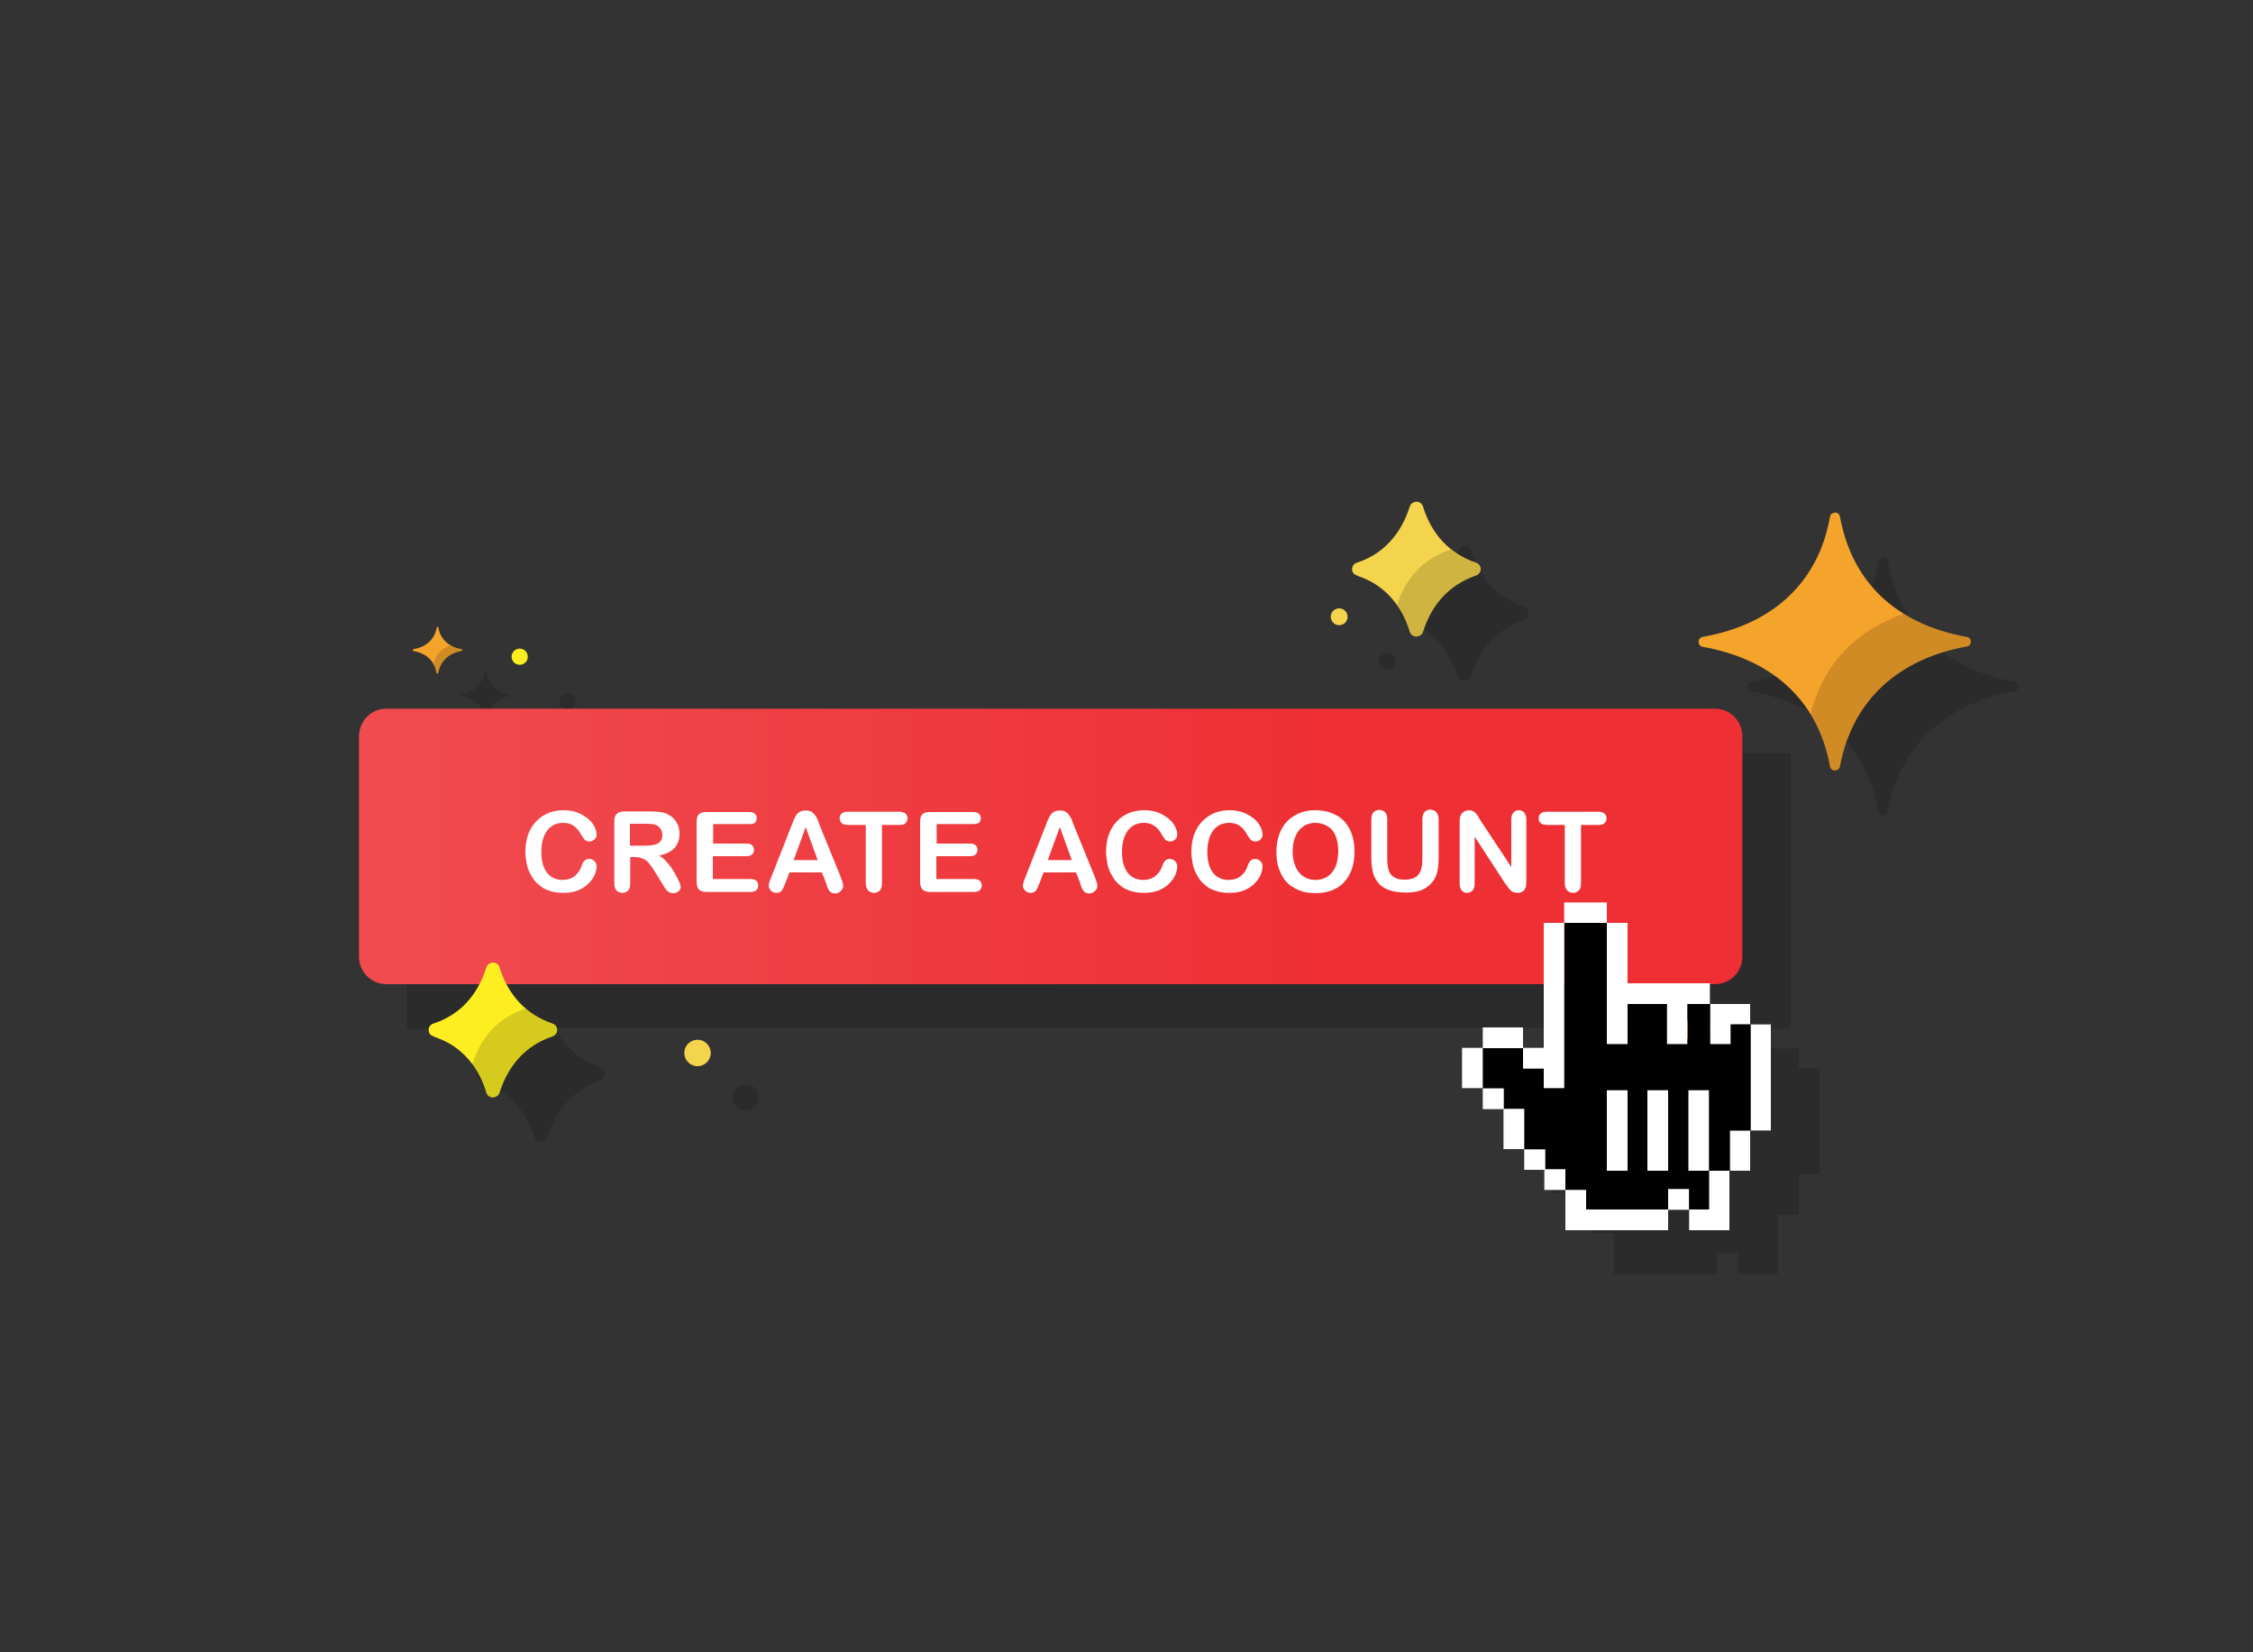 <?xml version="1.0" encoding="utf-8"?>
<!-- Generator: Adobe Illustrator 22.0.0, SVG Export Plug-In . SVG Version: 6.00 Build 0)  -->
<svg version="1.1" id="Layer_1" xmlns="http://www.w3.org/2000/svg" xmlns:xlink="http://www.w3.org/1999/xlink" x="0px" y="0px"
	 viewBox="0 0 750 550" style="enable-background:new 0 0 750 550;" xml:space="preserve">
<rect x="0" y="0" width="750" height="550" fill="#333333" stroke="none"/>
<style type="text/css">
	.st0{opacity:0.15;}
	.st1{fill:#010101;}
	.st2{fill:url(#SVGID_1_);}
	.st3{fill:#FFFFFF;}
	.st4{fill:#F4A32B;}
	.st5{opacity:0.15;fill:#010101;}
	.st6{fill:#FCEE21;}
	.st7{fill:#F4D44D;}
</style>
<g>
	<g class="st0">
		<path class="st1" d="M672,228.5c0-0.8-0.6-1.5-1.4-1.6c0,0,0,0,0,0c-0.7-0.1-1.5-0.3-2.3-0.4c-0.2,0-0.5-0.1-0.7-0.2
			c-0.6-0.1-1.1-0.3-1.7-0.4c-0.3-0.1-0.6-0.2-0.9-0.2c-0.5-0.1-1.1-0.3-1.6-0.5c-0.3-0.1-0.6-0.2-0.9-0.3c-0.5-0.2-1.1-0.3-1.7-0.5
			c-0.3-0.1-0.6-0.2-0.9-0.3c-0.6-0.2-1.1-0.4-1.7-0.6c-0.3-0.1-0.6-0.2-0.9-0.4c-0.6-0.2-1.2-0.5-1.8-0.8c-0.3-0.1-0.6-0.3-0.8-0.4
			c-0.6-0.3-1.2-0.6-1.8-0.9c-0.3-0.1-0.5-0.3-0.8-0.4c-0.7-0.4-1.4-0.8-2-1.2c-5.9-3.6-11.4-8.6-15.5-15.6
			c-2.9-4.9-4.9-10.6-6.1-16.9c-0.1-0.8-0.8-1.4-1.6-1.4c-0.8,0-1.5,0.6-1.6,1.4c-0.5,2.7-1.2,5.4-2,7.9
			c-6.2,18.3-21.1,28.7-40.4,32.1c-1.8,0.3-1.8,3,0,3.3c18.1,3.2,31.8,12.4,38.7,27.8c0.1,0.2,0.1,0.3,0.2,0.5
			c0.5,1,0.9,2.1,1.3,3.2c0.1,0.2,0.1,0.4,0.2,0.6c0.4,1.1,0.7,2.3,1,3.4c0,0.2,0.1,0.3,0.1,0.5c0.3,1.2,0.6,2.5,0.8,3.8
			c0,0,0,0,0,0c0.2,0.9,0.9,1.4,1.6,1.4c0.7,0,1.5-0.5,1.6-1.4c4.2-22.5,20-35.9,42.2-39.9C672.1,229.8,672.1,228.4,672,228.5z"/>
		<path class="st1" d="M474.4,209.8c0.4,0.4,3.7,2.2,6.8,6.9c0.1,0.1,0.1,0.2,0.2,0.3c1,1.6,2,3.4,2.9,5.6c0.3,0.8,0.5,1.5,0.7,2
			c0.1,0.2,0.1,0.3,0.2,0.5c0.1,0.3,0.3,0.6,0.5,0.8c0.4,0.5,0.9,0.8,1.7,0.8c0,0,0,0,0,0c-0.1,0,1.7,0,2.2-1.6
			c2.8-8.9,8.6-15.6,17.6-18.7c0,0,0,0,0.1,0c0.2-0.1,0.4-0.2,0.6-0.3c0.2-0.1,0.3-0.3,0.5-0.5c0,0,0,0,0,0c0.1-0.1,0.2-0.3,0.2-0.5
			c0-0.1,0.1-0.1,0.1-0.2c0-0.1,0-0.3,0.1-0.4c0-0.1,0-0.2,0-0.3c0-0.8-0.3-1.3-0.7-1.7c-0.2-0.2-0.5-0.4-0.8-0.5
			c-9.1-3.1-14.9-9.9-17.6-18.7c-0.3-1-1.2-1.6-2.2-1.6c0.1,0-1.7,0-2.2,1.6c-2.9,9.1-8.7,15.8-17.6,18.7c-0.9,0.3-1.6,1.2-1.6,2.2
			C466.1,207.1,468.9,206,474.4,209.8z"/>
		<path class="st1" d="M189,236.1c1.5,0,2.7-1.2,2.7-2.7c0-1.5-1.2-2.7-2.7-2.7s-2.7,1.2-2.7,2.7C186.2,234.9,187.4,236.1,189,236.1
			z"/>
		<circle class="st1" cx="248.2" cy="365.3" r="4.4"/>
		<circle class="st1" cx="461.8" cy="220.1" r="2.8"/>
		<path class="st1" d="M153.7,231.7c3,0.5,5.3,2,6.6,4.3c0.2,0.3,0.3,0.7,0.5,1c0.1,0.1,0.1,0.3,0.2,0.4c0.2,0.5,0.3,1,0.4,1.6
			c0,0.2,0.2,0.2,0.3,0.2c0.1,0,0.3-0.1,0.3-0.2c0.3-1.5,0.9-2.8,1.7-3.9c1.4-1.8,3.5-2.9,6-3.4c0.1,0,0.2-0.1,0.2-0.2
			c0-0.1,0-0.1,0-0.1c0-0.1-0.1-0.3-0.3-0.3c-0.3,0-0.6-0.1-0.9-0.2c-0.1,0-0.2-0.1-0.3-0.1c-0.2-0.1-0.4-0.1-0.6-0.2
			c-0.1,0-0.2-0.1-0.3-0.1c-0.2-0.1-0.4-0.2-0.6-0.2c-0.1-0.1-0.2-0.1-0.4-0.2c-0.2-0.1-0.4-0.2-0.6-0.3c-1.1-0.7-2.1-1.6-2.9-2.9
			c-0.5-0.9-0.9-1.9-1.1-3.1c0-0.1-0.2-0.2-0.3-0.2s-0.3,0.1-0.3,0.2c-0.1,0.5-0.2,1-0.4,1.4c-1.1,3.3-3.8,5.2-7.4,5.8
			C153.4,231.1,153.4,231.6,153.7,231.7z"/>
		<path class="st1" d="M598.6,349h-13.4v-6.6h1.8h9.1v-9.1v-73.5v-9.1H587H456.5h-11.1h-11.1h-11.1h-11.1h-11.1h-11.1H379h-11.1
			h-11.1h-11.1h-11.1h-11.1h-11.1h-11.1h-11.1h-11.1h-11.1h-11.1h-11.1h-11.1h-11.1H213H202h-11.1h-11.1h-11.1h-11.1h-11.1h-2h-9.1
			v9.1v73.5v9.1h9.1h2h11.1h11.1h6.8c-3.3,6.3-8.4,10.8-15.3,13.1c-0.9,0.3-1.6,1.2-1.6,2.2c0,2.8,2.7,1.7,8.4,5.5c0,0,0,0,0,0
			c2.5,1.7,4.6,3.8,6.4,6.2c0.1,0.2,0.3,0.4,0.4,0.6c1.2,1.7,2.1,3.5,3,5.5c0.5,1.3,0.8,2.3,1.1,3c0,0,0,0,0,0c0,0,0,0,0,0
			c0.1,0.2,0.2,0.4,0.2,0.5c0,0.1,0.1,0.1,0.1,0.2c0.4,0.6,0.9,0.9,1.8,0.9c0,0,0.9,0,1.6-0.7c0.2-0.2,0.4-0.5,0.6-0.9
			c1.4-4.5,3.6-8.4,6.5-11.6c2.9-3.2,6.6-5.6,11.1-7.2c0.5-0.2,0.9-0.5,1.2-0.9c0.8-1.2,0.4-2.9-1.2-3.5c-1-0.4-2-0.8-2.9-1.2
			c-0.2-0.1-0.5-0.2-0.7-0.4c-0.7-0.4-1.4-0.8-2.1-1.2c-0.2-0.1-0.4-0.3-0.6-0.4c-0.8-0.5-1.6-1.1-2.3-1.7c0,0-0.1-0.1-0.1-0.1
			c-2.7-2.3-4.8-5-6.4-8.2h6.3H202H213h11.1h11.1h11.1h11.1h11.1h11.1h11.1h11.1h11.1h11.1h11.1h11.1h11.1h11.1H379h11.1h11.1h11.1
			h11.1h11.1h11.1h11.1h73.4v21.3H523v-6.9h-13.4v6.9h-6.9v13.4h6.9v6.9h7v13.4h6.9v6.9h6.7v6.6h7v6.6v6.9h34.3v-6.9h7v6.9h13.4
			v-19.8h6.9v-13.4h6.9v-35.3h-6.9V349z"/>
	</g>
	
		<linearGradient id="SVGID_1_" gradientUnits="userSpaceOnUse" x1="143.874" y1="230.322" x2="604.312" y2="230.322" gradientTransform="matrix(-1 0 0 -1 723.89 512.016)">
		<stop  offset="0.303" style="stop-color:#EE3034"/>
		<stop  offset="1" style="stop-color:#F04B50"/>
	</linearGradient>
	<path class="st2" d="M128.6,235.9l442.3,0c5,0,9.1,4.1,9.1,9.1v73.5c0,5-4.1,9.1-9.1,9.1l-442.3,0c-5,0-9.1-4.1-9.1-9.1v-73.5
		C119.6,239.9,123.6,235.9,128.6,235.9z"/>
	<g>
		<g>
			<path class="st3" d="M198.6,288.3c0,0.8-0.2,1.8-0.6,2.8c-0.4,1-1.1,2-2,2.9s-2,1.7-3.4,2.3s-3,0.9-4.9,0.9
				c-1.4,0-2.7-0.1-3.8-0.4c-1.2-0.3-2.2-0.7-3.1-1.2c-0.9-0.6-1.8-1.3-2.6-2.2c-0.7-0.8-1.3-1.8-1.8-2.8c-0.5-1-0.9-2.1-1.1-3.3
				c-0.2-1.2-0.4-2.4-0.4-3.7c0-2.1,0.3-4.1,0.9-5.8c0.6-1.7,1.5-3.1,2.7-4.4s2.5-2.1,4.1-2.8c1.6-0.6,3.2-0.9,5-0.9
				c2.2,0,4.1,0.4,5.8,1.3s3,1.9,3.9,3.2c0.9,1.3,1.3,2.5,1.3,3.6c0,0.6-0.2,1.2-0.7,1.6s-1,0.7-1.6,0.7c-0.7,0-1.2-0.2-1.6-0.5
				c-0.3-0.3-0.7-0.9-1.2-1.7c-0.7-1.3-1.5-2.3-2.5-3s-2.1-1-3.5-1c-2.2,0-4,0.8-5.3,2.5c-1.3,1.7-2,4.1-2,7.2
				c0,2.1,0.3,3.8,0.9,5.2c0.6,1.4,1.4,2.4,2.5,3.1s2.3,1,3.7,1c1.5,0,2.9-0.4,3.9-1.2s1.9-1.9,2.4-3.4c0.2-0.7,0.5-1.3,0.9-1.7
				c0.3-0.4,0.9-0.7,1.6-0.7c0.6,0,1.2,0.2,1.7,0.7C198.4,287.1,198.6,287.7,198.6,288.3z"/>
			<path class="st3" d="M211.7,285.3h-1.9v8.6c0,1.1-0.2,2-0.7,2.5s-1.1,0.8-1.9,0.8c-0.9,0-1.5-0.3-2-0.8c-0.5-0.6-0.7-1.4-0.7-2.5
				v-20.5c0-1.2,0.3-2,0.8-2.5c0.5-0.5,1.4-0.8,2.5-0.8h8.8c1.2,0,2.2,0.1,3.1,0.2s1.6,0.3,2.3,0.6c0.8,0.4,1.6,0.9,2.2,1.5
				c0.6,0.7,1.1,1.4,1.5,2.3c0.3,0.9,0.5,1.8,0.5,2.8c0,2-0.6,3.6-1.7,4.8c-1.1,1.2-2.8,2-5.1,2.5c1,0.5,1.9,1.3,2.7,2.3
				c0.9,1,1.6,2,2.3,3.2s1.2,2.1,1.6,3c0.4,0.9,0.6,1.5,0.6,1.9c0,0.4-0.1,0.7-0.3,1c-0.2,0.3-0.5,0.6-0.9,0.8
				c-0.4,0.2-0.8,0.3-1.3,0.3c-0.6,0-1.1-0.1-1.5-0.4c-0.4-0.3-0.8-0.6-1.1-1.1c-0.3-0.4-0.7-1.1-1.2-1.9l-2.2-3.6
				c-0.8-1.3-1.5-2.3-2.1-3c-0.6-0.7-1.2-1.2-1.9-1.4C213.4,285.5,212.6,285.3,211.7,285.3z M214.7,274.2h-5v7.3h4.8
				c1.3,0,2.4-0.1,3.3-0.3c0.9-0.2,1.6-0.6,2-1.1c0.5-0.5,0.7-1.3,0.7-2.2c0-0.7-0.2-1.4-0.6-2c-0.4-0.6-0.9-1-1.6-1.3
				C217.8,274.3,216.6,274.2,214.7,274.2z"/>
			<path class="st3" d="M249.6,274.3h-12.2v6.5h11.2c0.8,0,1.4,0.2,1.8,0.6c0.4,0.4,0.6,0.9,0.6,1.5s-0.2,1.1-0.6,1.5
				c-0.4,0.4-1,0.6-1.9,0.6h-11.2v7.6h12.6c0.8,0,1.5,0.2,1.9,0.6c0.4,0.4,0.6,0.9,0.6,1.6c0,0.6-0.2,1.1-0.6,1.5
				c-0.4,0.4-1.1,0.6-1.9,0.6h-14.7c-1.2,0-2-0.3-2.5-0.8c-0.5-0.5-0.8-1.4-0.8-2.5v-20c0-0.8,0.1-1.4,0.3-1.9
				c0.2-0.5,0.6-0.8,1.1-1.1c0.5-0.2,1.1-0.3,1.9-0.3h14.2c0.9,0,1.5,0.2,1.9,0.6c0.4,0.4,0.6,0.9,0.6,1.5c0,0.6-0.2,1.1-0.6,1.5
				C251.1,274.1,250.5,274.3,249.6,274.3z"/>
			<path class="st3" d="M274.9,293.7l-1.3-3.3h-10.8l-1.3,3.4c-0.5,1.3-0.9,2.2-1.3,2.7c-0.4,0.5-0.9,0.7-1.7,0.7
				c-0.7,0-1.3-0.2-1.8-0.7c-0.5-0.5-0.8-1.1-0.8-1.7c0-0.4,0.1-0.7,0.2-1.1s0.3-0.9,0.6-1.6l6.8-17.3c0.2-0.5,0.4-1.1,0.7-1.8
				c0.3-0.7,0.6-1.3,0.9-1.7c0.3-0.5,0.7-0.8,1.2-1.1c0.5-0.3,1.1-0.4,1.9-0.4c0.8,0,1.4,0.1,1.9,0.4s0.9,0.7,1.2,1.1
				c0.3,0.4,0.6,0.9,0.8,1.4c0.2,0.5,0.5,1.2,0.8,2.1l7,17.2c0.5,1.3,0.8,2.3,0.8,2.9c0,0.6-0.3,1.2-0.8,1.7s-1.1,0.8-1.9,0.8
				c-0.4,0-0.8-0.1-1.1-0.2c-0.3-0.2-0.6-0.4-0.8-0.6c-0.2-0.3-0.4-0.7-0.7-1.2C275.3,294.6,275,294.1,274.9,293.7z M264.2,286.3h8
				l-4-11L264.2,286.3z"/>
			<path class="st3" d="M299.5,274.6h-5.9v19.3c0,1.1-0.2,1.9-0.7,2.5c-0.5,0.5-1.1,0.8-1.9,0.8c-0.8,0-1.5-0.3-2-0.8
				s-0.8-1.4-0.8-2.5v-19.3h-5.9c-0.9,0-1.6-0.2-2.1-0.6c-0.4-0.4-0.7-0.9-0.7-1.6c0-0.7,0.2-1.2,0.7-1.6c0.5-0.4,1.1-0.6,2-0.6
				h17.1c0.9,0,1.6,0.2,2.1,0.6c0.5,0.4,0.7,1,0.7,1.6s-0.2,1.2-0.7,1.6C301.2,274.4,300.5,274.6,299.5,274.6z"/>
			<path class="st3" d="M324,274.3h-12.2v6.5H323c0.8,0,1.4,0.2,1.8,0.6c0.4,0.4,0.6,0.9,0.6,1.5s-0.2,1.1-0.6,1.5
				c-0.4,0.4-1,0.6-1.9,0.6h-11.2v7.6h12.6c0.8,0,1.5,0.2,1.9,0.6c0.4,0.4,0.6,0.9,0.6,1.6c0,0.6-0.2,1.1-0.6,1.5
				c-0.4,0.4-1.1,0.6-1.9,0.6h-14.7c-1.2,0-2-0.3-2.5-0.8c-0.5-0.5-0.8-1.4-0.8-2.5v-20c0-0.8,0.1-1.4,0.3-1.9
				c0.2-0.5,0.6-0.8,1.1-1.1c0.5-0.2,1.1-0.3,1.9-0.3H324c0.9,0,1.5,0.2,1.9,0.6c0.4,0.4,0.6,0.9,0.6,1.5c0,0.6-0.2,1.1-0.6,1.5
				C325.5,274.1,324.8,274.3,324,274.3z"/>
			<path class="st3" d="M359.5,293.7l-1.3-3.3h-10.8l-1.3,3.4c-0.5,1.3-0.9,2.2-1.3,2.7c-0.4,0.5-0.9,0.7-1.7,0.7
				c-0.7,0-1.3-0.2-1.8-0.7c-0.5-0.5-0.8-1.1-0.8-1.7c0-0.4,0.1-0.7,0.2-1.1s0.3-0.9,0.6-1.6l6.8-17.3c0.2-0.5,0.4-1.1,0.7-1.8
				c0.3-0.7,0.6-1.3,0.9-1.7c0.3-0.5,0.7-0.8,1.2-1.1c0.5-0.3,1.1-0.4,1.9-0.4c0.8,0,1.4,0.1,1.9,0.4s0.9,0.7,1.2,1.1
				c0.3,0.4,0.6,0.9,0.8,1.4c0.2,0.5,0.5,1.2,0.8,2.1l7,17.2c0.5,1.3,0.8,2.3,0.8,2.9c0,0.6-0.3,1.2-0.8,1.7s-1.1,0.8-1.9,0.8
				c-0.4,0-0.8-0.1-1.1-0.2c-0.3-0.2-0.6-0.4-0.8-0.6c-0.2-0.3-0.4-0.7-0.7-1.2C359.8,294.6,359.6,294.1,359.5,293.7z M348.8,286.3
				h8l-4-11L348.8,286.3z"/>
			<path class="st3" d="M391.9,288.3c0,0.8-0.2,1.8-0.6,2.8s-1.1,2-2,2.9c-0.9,1-2,1.7-3.4,2.3s-3,0.9-4.9,0.9
				c-1.4,0-2.7-0.1-3.8-0.4c-1.2-0.3-2.2-0.7-3.1-1.2c-0.9-0.6-1.8-1.3-2.6-2.2c-0.7-0.8-1.3-1.8-1.8-2.8c-0.5-1-0.9-2.1-1.1-3.3
				c-0.2-1.2-0.4-2.4-0.4-3.7c0-2.1,0.3-4.1,0.9-5.8c0.6-1.7,1.5-3.1,2.7-4.4s2.5-2.1,4.1-2.8c1.6-0.6,3.2-0.9,5-0.9
				c2.2,0,4.1,0.4,5.8,1.3s3,1.9,3.9,3.2c0.9,1.3,1.3,2.5,1.3,3.6c0,0.6-0.2,1.2-0.7,1.6c-0.4,0.5-1,0.7-1.6,0.7
				c-0.7,0-1.2-0.2-1.6-0.5c-0.3-0.3-0.7-0.9-1.2-1.7c-0.7-1.3-1.5-2.3-2.5-3s-2.1-1-3.5-1c-2.2,0-4,0.8-5.3,2.5
				c-1.3,1.7-2,4.1-2,7.2c0,2.1,0.3,3.8,0.9,5.2c0.6,1.4,1.4,2.4,2.5,3.1s2.3,1,3.7,1c1.5,0,2.9-0.4,3.9-1.2s1.9-1.9,2.4-3.4
				c0.2-0.7,0.5-1.3,0.9-1.7c0.3-0.4,0.9-0.7,1.6-0.7c0.6,0,1.2,0.2,1.7,0.7C391.6,287.1,391.9,287.7,391.9,288.3z"/>
			<path class="st3" d="M420.3,288.3c0,0.8-0.2,1.8-0.6,2.8c-0.4,1-1.1,2-2,2.9c-0.9,1-2,1.7-3.4,2.3s-3,0.9-4.9,0.9
				c-1.4,0-2.7-0.1-3.8-0.4s-2.2-0.7-3.1-1.2c-0.9-0.6-1.8-1.3-2.6-2.2c-0.7-0.8-1.3-1.8-1.8-2.8c-0.5-1-0.9-2.1-1.1-3.3
				c-0.2-1.2-0.4-2.4-0.4-3.7c0-2.1,0.3-4.1,0.9-5.8s1.5-3.1,2.7-4.4c1.2-1.2,2.5-2.1,4.1-2.8c1.6-0.6,3.2-0.9,5-0.9
				c2.2,0,4.1,0.4,5.8,1.3c1.7,0.9,3,1.9,3.9,3.2c0.9,1.3,1.3,2.5,1.3,3.6c0,0.6-0.2,1.2-0.7,1.6c-0.4,0.5-1,0.7-1.6,0.7
				c-0.7,0-1.2-0.2-1.6-0.5c-0.3-0.3-0.7-0.9-1.2-1.7c-0.7-1.3-1.5-2.3-2.5-3c-1-0.7-2.1-1-3.5-1c-2.2,0-4,0.8-5.3,2.5
				c-1.3,1.7-2,4.1-2,7.2c0,2.1,0.3,3.8,0.9,5.2c0.6,1.4,1.4,2.4,2.5,3.1s2.3,1,3.7,1c1.5,0,2.9-0.4,3.9-1.2
				c1.1-0.8,1.9-1.9,2.4-3.4c0.2-0.7,0.5-1.3,0.9-1.7c0.3-0.4,0.9-0.7,1.6-0.7c0.6,0,1.2,0.2,1.7,0.7
				C420.1,287.1,420.3,287.7,420.3,288.3z"/>
			<path class="st3" d="M437.8,269.7c2.8,0,5.1,0.6,7.1,1.7c2,1.1,3.5,2.7,4.5,4.8c1,2.1,1.5,4.5,1.5,7.3c0,2.1-0.3,3.9-0.8,5.6
				c-0.6,1.7-1.4,3.1-2.5,4.4c-1.1,1.2-2.5,2.2-4.1,2.8c-1.6,0.7-3.5,1-5.6,1c-2.1,0-3.9-0.3-5.6-1c-1.6-0.7-3-1.6-4.1-2.8
				c-1.1-1.2-1.9-2.7-2.5-4.4c-0.6-1.7-0.8-3.6-0.8-5.6c0-2,0.3-3.9,0.9-5.6s1.4-3.2,2.6-4.4c1.1-1.2,2.5-2.1,4.1-2.8
				S435.8,269.7,437.8,269.7z M445.5,283.3c0-1.9-0.3-3.6-0.9-5.1c-0.6-1.4-1.5-2.5-2.7-3.2c-1.2-0.7-2.5-1.1-4-1.1
				c-1.1,0-2.1,0.2-3,0.6c-0.9,0.4-1.7,1-2.4,1.8c-0.7,0.8-1.2,1.8-1.6,3c-0.4,1.2-0.6,2.6-0.6,4.1c0,1.5,0.2,2.9,0.6,4.1
				c0.4,1.2,0.9,2.2,1.6,3c0.7,0.8,1.5,1.4,2.4,1.8c0.9,0.4,1.9,0.6,3,0.6c1.4,0,2.6-0.3,3.8-1c1.2-0.7,2.1-1.8,2.8-3.2
				C445.1,287.2,445.5,285.5,445.5,283.3z"/>
			<path class="st3" d="M456.5,285.7v-12.8c0-1.1,0.2-1.9,0.7-2.5c0.5-0.5,1.1-0.8,1.9-0.8c0.8,0,1.5,0.3,2,0.8s0.7,1.4,0.7,2.5V286
				c0,1.5,0.2,2.7,0.5,3.7s0.9,1.8,1.8,2.3c0.8,0.6,2,0.8,3.6,0.8c2.1,0,3.6-0.6,4.5-1.7c0.9-1.1,1.3-2.8,1.3-5.1v-13.2
				c0-1.1,0.2-1.9,0.7-2.5c0.5-0.5,1.1-0.8,1.9-0.8c0.8,0,1.5,0.3,2,0.8c0.5,0.5,0.8,1.4,0.8,2.5v12.8c0,2.1-0.2,3.8-0.6,5.2
				c-0.4,1.4-1.2,2.6-2.3,3.7c-1,0.9-2.1,1.6-3.4,2c-1.3,0.4-2.8,0.6-4.5,0.6c-2,0-3.8-0.2-5.3-0.7s-2.7-1.1-3.6-2.1
				c-0.9-0.9-1.6-2.1-2.1-3.6C456.8,289.5,456.5,287.7,456.5,285.7z"/>
			<path class="st3" d="M492.7,272.9l10.4,15.7v-15.8c0-1,0.2-1.8,0.7-2.3c0.4-0.5,1-0.8,1.8-0.8c0.8,0,1.4,0.3,1.8,0.8
				c0.4,0.5,0.7,1.3,0.7,2.3v20.9c0,2.3-1,3.5-2.9,3.5c-0.5,0-0.9-0.1-1.3-0.2c-0.4-0.1-0.8-0.4-1.1-0.7c-0.3-0.3-0.7-0.7-0.9-1.1
				c-0.3-0.4-0.6-0.8-0.9-1.2l-10.1-15.5v15.6c0,1-0.2,1.8-0.7,2.3s-1.1,0.8-1.8,0.8c-0.8,0-1.4-0.3-1.8-0.8s-0.7-1.3-0.7-2.3v-20.5
				c0-0.9,0.1-1.6,0.3-2.1c0.2-0.5,0.6-1,1.1-1.3c0.5-0.3,1.1-0.5,1.7-0.5c0.5,0,0.9,0.1,1.2,0.2c0.3,0.2,0.6,0.4,0.9,0.6
				c0.3,0.3,0.5,0.6,0.8,1C492.2,272,492.4,272.4,492.7,272.9z"/>
			<path class="st3" d="M532.2,274.6h-5.9v19.3c0,1.1-0.2,1.9-0.7,2.5c-0.5,0.5-1.1,0.8-1.9,0.8c-0.8,0-1.5-0.3-2-0.8
				c-0.5-0.5-0.8-1.4-0.8-2.5v-19.3H515c-0.9,0-1.6-0.2-2.1-0.6s-0.7-0.9-0.7-1.6c0-0.7,0.2-1.2,0.7-1.6s1.1-0.6,2-0.6h17.1
				c0.9,0,1.6,0.2,2.1,0.6c0.5,0.4,0.7,1,0.7,1.6s-0.2,1.2-0.7,1.6C533.8,274.4,533.1,274.6,532.2,274.6z"/>
		</g>
	</g>
	<g>
		<g>
			<path id="SVGCleanerId_0_4_" class="st4" d="M609.2,172c-0.5,2.7-1.2,5.4-2,7.9c-6.2,18.3-21.1,28.7-40.4,32.1
				c-1.8,0.3-1.8,3,0,3.3c22.4,4,38.2,17.1,42.4,39.8c0.3,1.8,2.9,1.8,3.3,0c4.2-22.5,20-35.9,42.2-39.9c1.4-0.2,1.4-1.7,1.4-1.6
				c0-0.8-0.6-1.5-1.4-1.6c-11.4-2-27-7.6-36.1-23.1c-2.9-4.9-4.9-10.6-6.1-16.9c-0.1-0.8-0.8-1.4-1.6-1.4
				C610,170.7,609.3,171.2,609.2,172z"/>
		</g>
		<path class="st5" d="M602.7,237.7c3.3,5.3,5.3,11.2,6.5,17.4c0.3,1.8,2.9,1.8,3.3,0c4.2-22.5,20-35.9,42.2-39.9
			c1.4-0.2,1.4-1.7,1.4-1.6c0-0.8-0.6-1.5-1.4-1.6c-6.3-1.1-13.9-3.3-21-7.7C617.1,210.2,606.8,221.6,602.7,237.7z"/>
	</g>
	<g>
		<path class="st6" d="M142.7,342.8c0,2.8,2.7,1.7,8.4,5.5c0,0,0,0,0,0c5.1,3.5,8.8,8.7,10.8,15.4c0.3,1,1.2,1.6,2.2,1.6
			c-0.1,0,1.7,0,2.2-1.6c2.8-8.9,8.6-15.7,17.6-18.7c2.1-0.7,2.1-3.6,0-4.3c-9.1-3.1-14.9-9.9-17.6-18.7c-0.3-1-1.2-1.6-2.2-1.6
			c0.1,0-1.7,0-2.2,1.6c-2.9,9.2-8.7,15.8-17.6,18.7C143.3,341,142.7,341.8,142.7,342.8z"/>
		<path class="st5" d="M157.2,354.3c5.4,7.2,3.7,11,6.9,11c-0.1,0,1.7,0,2.2-1.6c2.8-8.9,8.6-15.7,17.6-18.7c2.1-0.7,2.1-3.6,0-4.3
			c-3.3-1.1-6.3-2.8-8.9-5c-0.1,0-0.1,0.1-0.2,0.1C165.9,338.7,160,345.3,157.2,354.3z"/>
	</g>
	<g>
		<path class="st7" d="M450.1,189.4c0,2.8,2.8,1.7,8.4,5.5c0.5,0.5,7.4,4.3,10.8,15.4c0.3,1,1.2,1.6,2.2,1.6c-0.1,0,1.7,0,2.2-1.6
			c2.8-8.9,8.6-15.6,17.6-18.7c2.1-0.7,2.1-3.6,0-4.3c-9.1-3.1-14.9-9.9-17.6-18.7c-0.3-1-1.2-1.6-2.2-1.6c0.1,0-1.7,0-2.2,1.6
			c-2.9,9.1-8.7,15.8-17.6,18.7C450.7,187.6,450.1,188.5,450.1,189.4z"/>
		<path class="st5" d="M465,201.5c4.9,6.9,3.4,10.5,6.4,10.5c-0.1,0,1.7,0,2.2-1.6c2.8-8.9,8.6-15.6,17.6-18.7
			c0.9-0.3,1.5-1.2,1.5-2.2c0-3-3.5-1.6-9.8-6.6C481.9,183.5,470,186,465,201.5z"/>
	</g>
	<circle class="st6" cx="173" cy="218.6" r="2.7"/>
	<circle class="st4" cx="564.9" cy="342.8" r="4.4"/>
	<circle class="st7" cx="232.2" cy="350.5" r="4.4"/>
	<circle class="st7" cx="445.8" cy="205.3" r="2.8"/>
	<g>
		<g>
			<path id="SVGCleanerId_0_3_" class="st4" d="M145.4,208.9c-0.1,0.5-0.2,1-0.4,1.4c-1.1,3.3-3.8,5.2-7.4,5.8
				c-0.3,0.1-0.3,0.5,0,0.6c4.1,0.7,7,3.1,7.7,7.3c0.1,0.3,0.5,0.3,0.6,0c0.8-4.1,3.6-6.5,7.7-7.3c0.3,0,0.3-0.3,0.3-0.3
				c0-0.1-0.1-0.3-0.3-0.3c-2.1-0.4-4.9-1.4-6.6-4.2c-0.5-0.9-0.9-1.9-1.1-3.1c0-0.1-0.2-0.2-0.3-0.2
				C145.6,208.7,145.5,208.8,145.4,208.9z"/>
		</g>
		<path class="st5" d="M144.3,220.9c0.6,1,1,2,1.2,3.2c0.1,0.3,0.5,0.3,0.6,0c0.8-4.1,3.6-6.5,7.7-7.3c0.3,0,0.3-0.3,0.3-0.3
			c0-0.1-0.1-0.3-0.3-0.3c-1.2-0.2-2.5-0.6-3.8-1.4C146.9,215.9,145,218,144.3,220.9z"/>
	</g>
	<g>
		<g id="XMLID_2_">
			<g>
				<rect x="582.6" y="341" class="st3" width="6.9" height="35.3"/>
				<rect x="575.7" y="376.3" class="st3" width="6.9" height="13.4"/>
				<polygon class="st3" points="575.7,409.5 562.3,409.5 562.3,402.6 568.9,402.6 568.9,389.7 575.7,389.7 				"/>
				<polygon class="st3" points="569.2,334.2 582.6,334.2 582.6,341 576.1,341 576.1,347.6 569.2,347.6 				"/>
				<rect x="562" y="362.9" class="st3" width="6.9" height="26.9"/>
				<rect x="555.3" y="395.8" class="st3" width="7" height="6.9"/>
				<polygon class="st3" points="555.3,409.5 521.1,409.5 521.1,402.6 521.1,396.1 528,396.1 528,402.6 555.3,402.6 				"/>
				<rect x="548.4" y="362.9" class="st3" width="6.9" height="26.9"/>
				<rect x="534.9" y="362.9" class="st3" width="6.9" height="26.9"/>
				<polygon class="st3" points="541.8,327.3 569.2,327.3 569.2,334.2 561.7,334.2 561.7,347.6 554.8,347.6 554.8,334.2 
					541.8,334.2 541.8,347.6 534.9,347.6 534.9,307.2 541.8,307.2 				"/>
				<path class="st1" d="M541.8,389.7v-26.9h-6.9v26.9H541.8z M548.4,389.7h6.9v-26.9h-6.9V389.7z M534.9,307.2L534.9,307.2
					L534.9,307.2l0,40.4h6.9v-13.4h13.1v13.4h6.9v-13.4h7.5v13.4h6.9V341h6.6v35.3h-6.9v13.4h-6.9v-26.9H562v26.9h6.9v12.9h-6.6
					v-6.9h-7v6.9H528v-6.6h-6.9v-6.9h-6.7v-6.6h-7v-13.4h-6.9v-6.9h-7v-13.4H507v6.9h6.9v6.5h6.9v-55H534.9z"/>
				<polygon class="st3" points="534.9,307.2 534.9,307.2 520.7,307.2 520.7,300.4 534.9,300.4 				"/>
				<polygon class="st3" points="521.1,389.2 521.1,396.1 514.1,396.1 514.1,389.4 514.4,389.2 				"/>
				<polygon class="st3" points="520.7,307.2 520.7,362.2 513.9,362.2 513.9,355.7 507,355.7 507,348.8 513.9,348.8 513.9,307.2 
									"/>
				<polygon class="st3" points="514.4,382.6 514.4,389.2 514.1,389.4 507.4,389.4 507.4,382.6 				"/>
				<rect x="500.5" y="369.1" class="st3" width="6.9" height="13.4"/>
				<rect x="493.6" y="342" class="st3" width="13.4" height="6.9"/>
				<rect x="493.6" y="362.3" class="st3" width="7" height="6.9"/>
				<rect x="486.7" y="348.8" class="st3" width="6.9" height="13.4"/>
			</g>
			<g>
			</g>
		</g>
	</g>
</g>
<g>
</g>
<g>
</g>
<g>
</g>
<g>
</g>
<g>
</g>
<g>
</g>
</svg>
